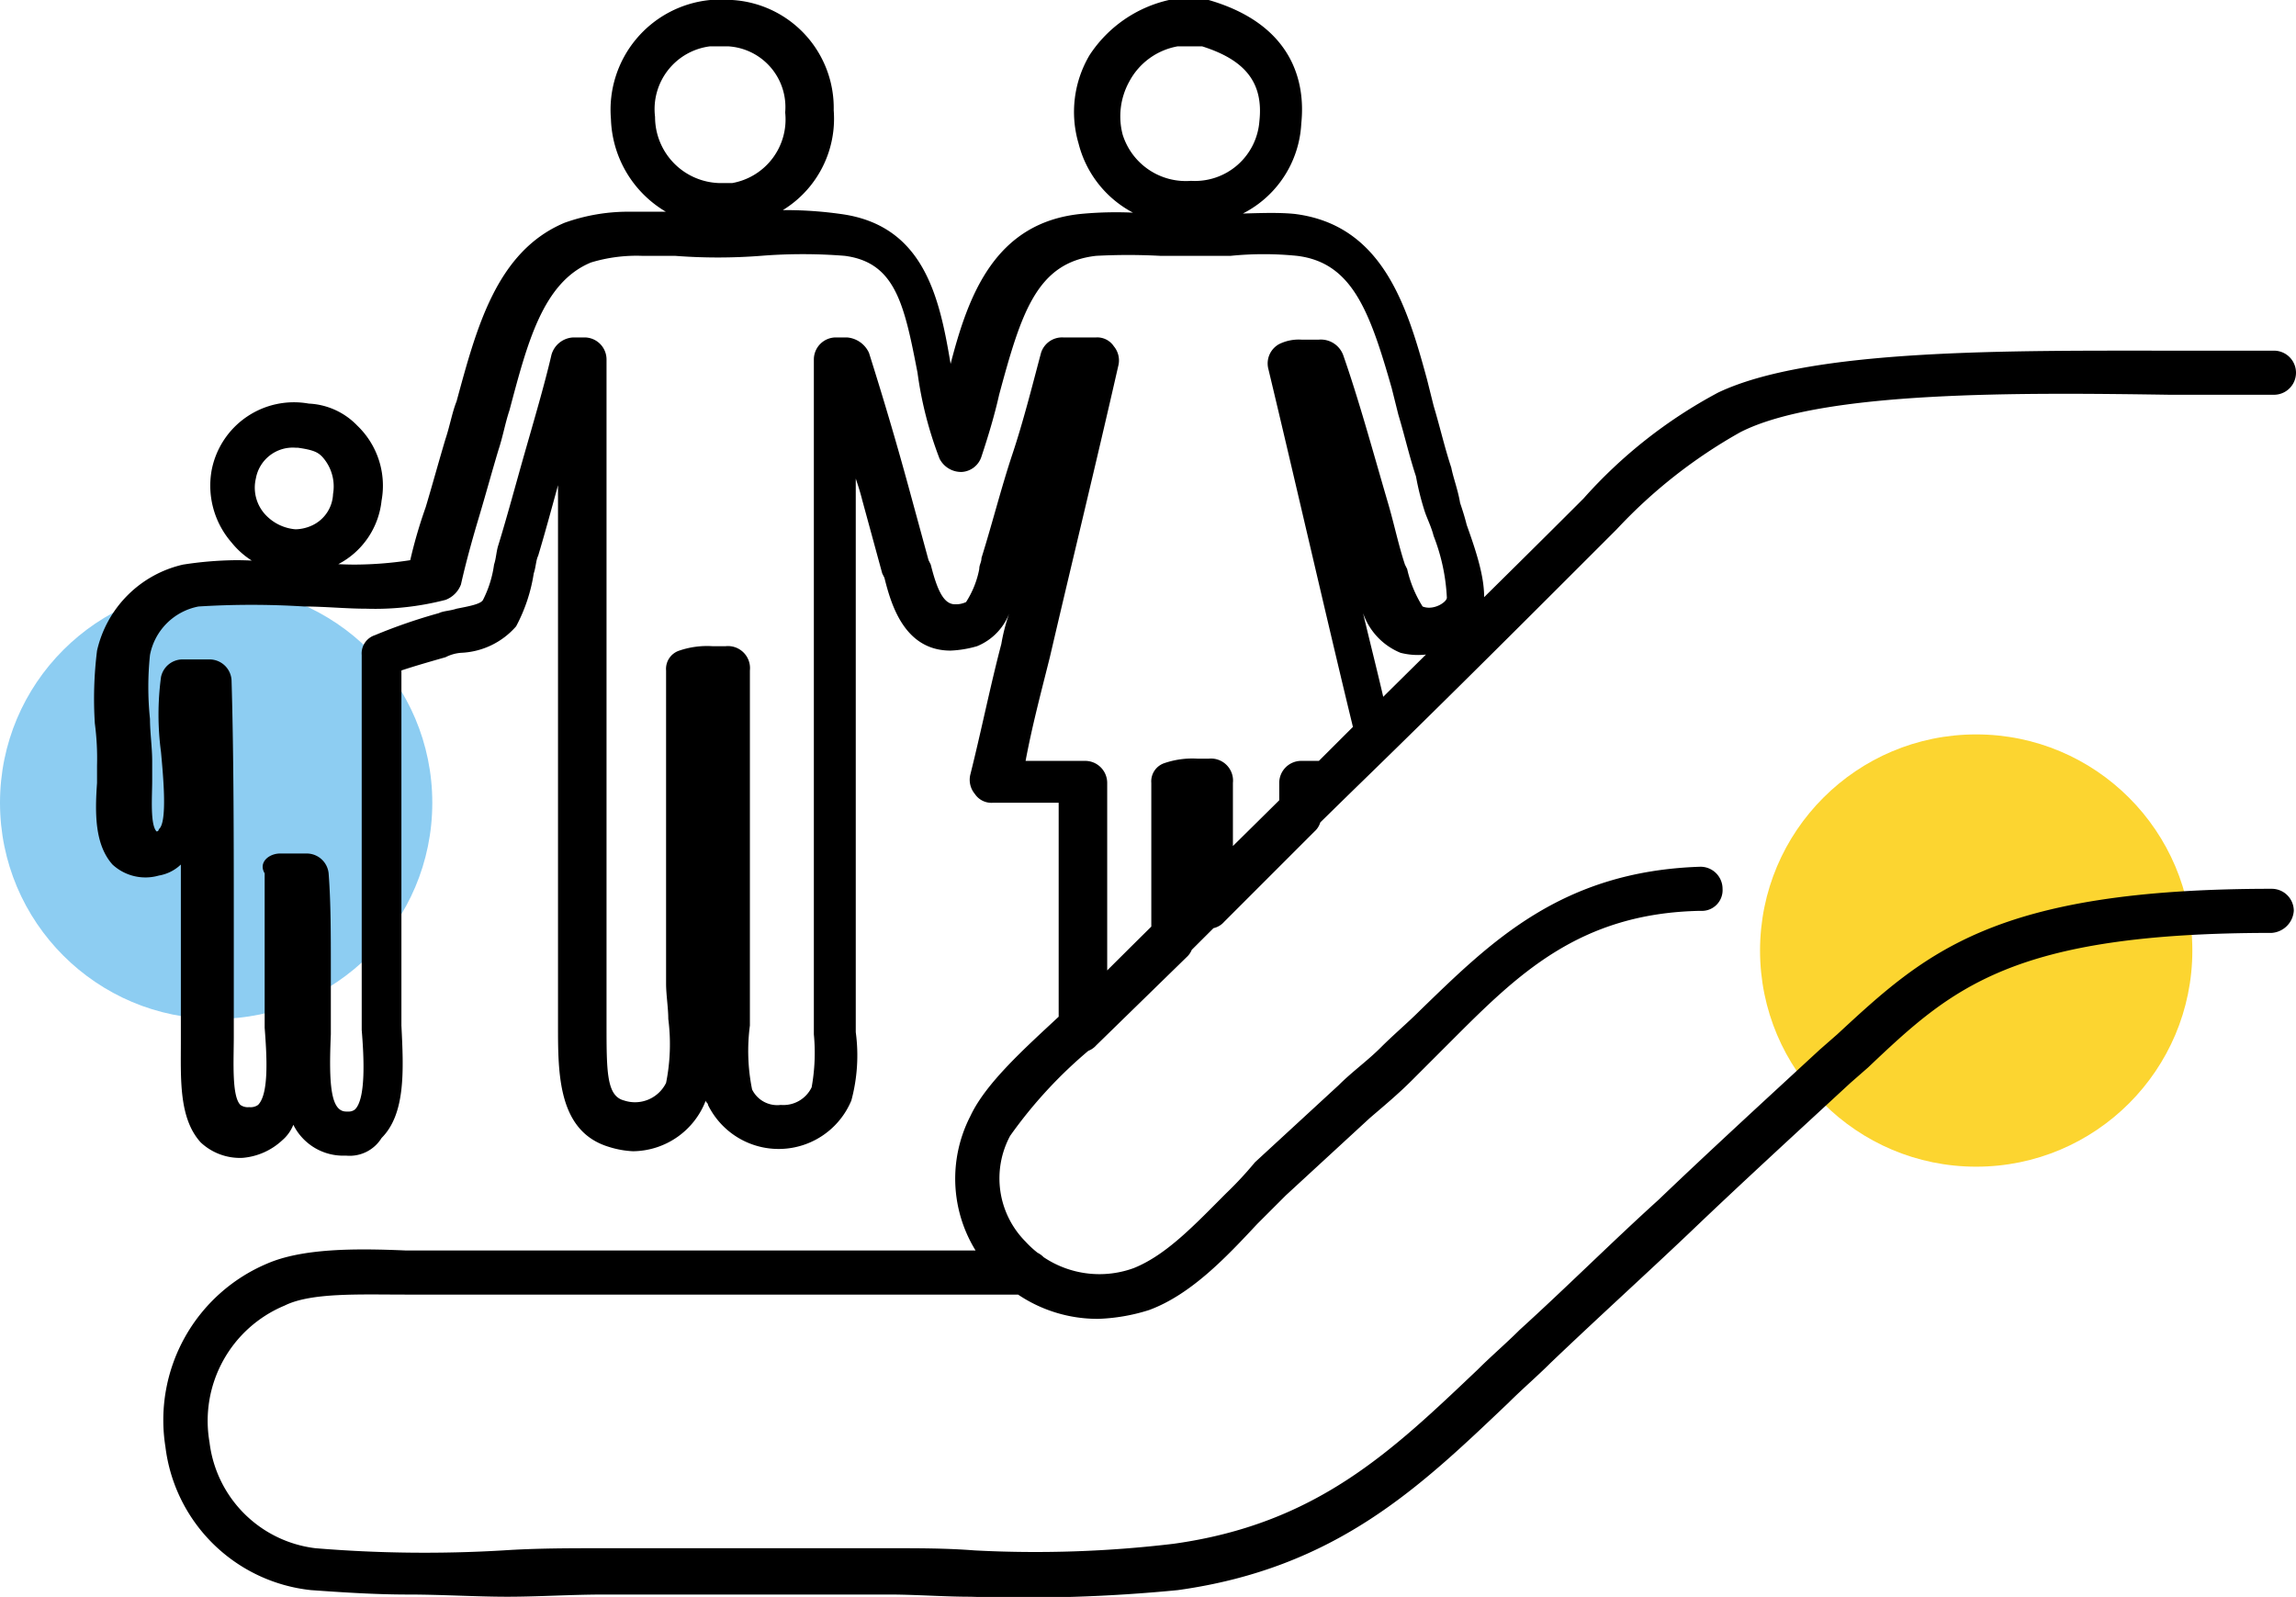 <svg xmlns="http://www.w3.org/2000/svg" viewBox="0 0 104.1 72.41"><defs><style>.cls-1{fill:#fcd530;}.cls-2{fill:#8dcdf2;}</style></defs><title>reka-ludzie</title><g id="Layer_2"><g id="Layer_1-2"><circle cx="89.6" cy="43.1" r="9.8" class="cls-1"/><circle cx="9.8" cy="36.4" r="9.8" class="cls-2"/><path d="M13.5 26a3.75 3.75 0 0 1-3-1.4 3.93 3.93 0 0 1-.9-3.3 3.8 3.8 0 0 1 4.4-3 3.25 3.25 0 0 1 2.2 1 3.77 3.77 0 0 1 1.1 3.4 3.68 3.68 0 0 1-2 2.9 3.92 3.92 0 0 1-1.8.4zm-.1-5.7a1.7 1.7 0 0 0-1.8 1.4 1.8 1.8 0 0 0 .4 1.6 2.1 2.1 0 0 0 1.4.7 1.88 1.88 0 0 0 .8-.2 1.64 1.64 0 0 0 .9-1.4 2 2 0 0 0-.5-1.7c-.2-.2-.4-.3-1.1-.4zM18.5 72.3c-1.5 0-3-.1-4.4-.2a7.44 7.44 0 0 1-6.6-6.5 7.7 7.7 0 0 1 4.6-8.3c1.6-.7 4-.7 6.3-.6h28.2a1 1 0 0 1 1 1 1.08 1.08 0 0 1-1 1H18.4c-2.1 0-4.3-.1-5.5.5a5.66 5.66 0 0 0-3.4 6.2 5.5 5.5 0 0 0 4.8 4.8 60.12 60.12 0 0 0 8.5.1c1.5-.1 3-.1 4.5-.1h13.1c1.3 0 2.5 0 3.8.1a52.73 52.73 0 0 0 9-.3c6.5-.9 9.9-4.2 13.8-7.9.6-.6 1.3-1.2 1.9-1.8 2.2-2 4.2-4 6.3-5.9 2.3-2.2 4.7-4.4 7.3-6.8l.8-.7c4-3.7 7.1-6.6 19.7-6.6a1 1 0 0 1 1 1 1.08 1.08 0 0 1-1 1c-11.8 0-14.5 2.5-18.3 6.1l-.8.7c-2.6 2.4-5 4.6-7.3 6.8-2 1.9-4.1 3.8-6.3 5.9-.6.6-1.3 1.2-1.9 1.8-4 3.8-7.8 7.5-15 8.5a72.06 72.06 0 0 1-9.4.3c-1.2 0-2.5-.1-3.7-.1H27.4c-1.5 0-3 .1-4.4.1s-3-.1-4.5-.1zM49.8 59.8a6.45 6.45 0 0 1-4.8-2.1 6.2 6.2 0 0 1-1-7.1c.7-1.5 2.5-3.1 4-4.5.5-.5 1.1-1 1.5-1.4 3.7-3.7 7.4-7.3 11-10.9s7.4-7.3 11-10.9l.3-.3a22 22 0 0 1 6.1-4.8c4.2-2 13.2-1.9 20.5-1.9h4.7a1 1 0 1 1 0 2h-4.7c-6.7-.1-15.8-.2-19.5 1.7a23.1 23.1 0 0 0-5.6 4.4l-.3.3c-3.6 3.6-7.3 7.3-11 10.9s-7.3 7.2-11 10.9c-.5.5-1 .9-1.6 1.5a20.65 20.65 0 0 0-3.6 3.9 4.07 4.07 0 0 0 .7 4.8 4.54 4.54 0 0 0 4.9 1.2c1.5-.6 2.8-2 4.2-3.4a16.6 16.6 0 0 0 1.3-1.4l3.8-3.5c.6-.6 1.3-1.1 1.9-1.7s1.2-1.1 1.8-1.7c3.2-3.1 6.4-6.3 12.7-6.5a1 1 0 0 1 1 1 .94.94 0 0 1-1 1c-5.5.1-8.3 2.9-11.3 5.9L64 49c-.6.6-1.2 1.1-1.9 1.7l-3.8 3.5-1.3 1.3c-1.4 1.5-3 3.2-4.9 3.9a8.52 8.52 0 0 1-2.3.4zM53.9 10.2a4.9 4.9 0 0 1-5-3.7 5.06 5.06 0 0 1 .5-4A5.84 5.84 0 0 1 53 0h1.8c3.8 1.1 4.4 3.7 4.2 5.6a4.85 4.85 0 0 1-5.1 4.6zm-.5-8.1a3.1 3.1 0 0 0-2.2 1.6 3.26 3.26 0 0 0-.3 2.4A3 3 0 0 0 54 8.2a2.93 2.93 0 0 0 3.1-2.7c.2-1.8-.7-2.8-2.6-3.4zM32.7 10.3a5.06 5.06 0 0 1-5-4.9A5 5 0 0 1 32.2 0h1a4.9 4.9 0 0 1 4.6 5 4.86 4.86 0 0 1-4.2 5.2 3.44 3.44 0 0 1-.9.1zm.3-8.2h-.8a2.87 2.87 0 0 0-2.5 3.2 3 3 0 0 0 2.9 3h.6a2.93 2.93 0 0 0 2.4-3.2 2.76 2.76 0 0 0-2.6-3zM15.7 52.4h-.2a2.52 2.52 0 0 1-2.2-1.4 1.8 1.8 0 0 1-.5.7 3 3 0 0 1-1.8.8 2.6 2.6 0 0 1-1.9-.7c-1-1.1-.9-2.9-.9-4.6v-8a1.9 1.9 0 0 1-1 .5 2.2 2.2 0 0 1-2.1-.5c-.8-.9-.8-2.3-.7-3.7v-.8a12.1 12.1 0 0 0-.1-1.9 17.65 17.65 0 0 1 .1-3.3 5.18 5.18 0 0 1 3.9-3.9 16.6 16.6 0 0 1 2.4-.2c.9 0 1.8.1 2.7.1s1.8.1 2.7.1a16.86 16.86 0 0 0 2.5-.2 21.72 21.72 0 0 1 .7-2.4c.3-1 .6-2.1.9-3.1.2-.6.3-1.2.5-1.7.9-3.3 1.8-6.8 4.9-8.1a8.56 8.56 0 0 1 3-.5H34a17.88 17.88 0 0 1 4.1.1c3.8.5 4.5 3.8 5 6.8.8-3.1 2-6.4 5.9-6.8a17 17 0 0 1 3.2 0h3.1c1.2 0 2.4-.1 3.4 0 4 .5 5.1 4.2 6 7.5l.3 1.2c.3 1 .5 1.9.8 2.8.1.5.3 1 .4 1.6.1.3.2.6.3 1 .5 1.4 1 2.9.7 4a3.18 3.18 0 0 1-3.7 1.8 3 3 0 0 1-1.7-1.8c.5 2.1 1 4 1.3 5.6a.8.8 0 0 1-.3.9l-2 2a1.08 1.08 0 0 1-.7.3h-.2v.4a.9.9 0 0 1-.3.7l-4.1 4.1a.9.9 0 0 1-1.1.2c-.1 0-.2-.1-.3-.2v.9a.9.9 0 0 1-.3.7l-4.1 4a.9.9 0 0 1-1.1.2 1 1 0 0 1-.6-.9V36.4h-3a.9.9 0 0 1-.8-.4 1 1 0 0 1-.2-.9c.5-2 .9-4 1.4-5.9a8.33 8.33 0 0 1 .4-1.5 2.63 2.63 0 0 1-1.5 1.6 5 5 0 0 1-1.2.2c-2.1 0-2.7-2.1-3-3.3L40 26l-.9-3.3c-.1-.4-.2-.7-.3-1v25.1a7.87 7.87 0 0 1-.2 3.1 3.57 3.57 0 0 1-6.5.2c0-.1-.1-.1-.1-.2a3.57 3.57 0 0 1-3.3 2.3 4.25 4.25 0 0 1-1.1-.2c-2.3-.7-2.3-3.3-2.3-5.5V22c-.3 1.1-.6 2.2-.9 3.2-.1.2-.1.5-.2.8a7.52 7.52 0 0 1-.8 2.4 3.5 3.5 0 0 1-2.5 1.2 1.85 1.85 0 0 0-.7.2c-.7.2-1.4.4-2 .6v16.1c.1 2 .2 4-.9 5.1a1.7 1.7 0 0 1-1.6.8zm-3-13.7h1.2a1 1 0 0 1 1 .9c.1 1.3.1 2.7.1 4.4v2.9c-.1 2.3 0 3.5.7 3.5h.1a.44.44 0 0 0 .3-.1c.5-.5.4-2.4.3-3.6v-17a.87.87 0 0 1 .6-.9 24.7 24.7 0 0 1 2.9-1c.2-.1.5-.1.8-.2.5-.1 1.1-.2 1.2-.4a5 5 0 0 0 .5-1.6c.1-.3.1-.6.2-.9.4-1.3.8-2.8 1.2-4.2s.9-3.1 1.2-4.4a1.08 1.08 0 0 1 1-.8h.5a1 1 0 0 1 1 1v30.1c0 2.2 0 3.3.8 3.5a1.57 1.57 0 0 0 1.9-.8 8.92 8.92 0 0 0 .1-2.9c0-.5-.1-1.1-.1-1.6V30.4a.87.87 0 0 1 .6-.9 3.9 3.9 0 0 1 1.5-.2h.6a1 1 0 0 1 1.1 1.1v16.1a8.77 8.77 0 0 0 .1 2.9 1.27 1.27 0 0 0 1.3.7 1.42 1.42 0 0 0 1.4-.8 8.8 8.8 0 0 0 .1-2.4V16.3a1 1 0 0 1 1-1h.5a1.2 1.2 0 0 1 1 .7c.6 1.9 1.2 3.9 1.8 6.1l.9 3.3.1.2c.3 1.2.6 1.8 1.1 1.8a1.1 1.1 0 0 0 .5-.1 4.24 4.24 0 0 0 .6-1.5c0-.2.1-.3.1-.5.5-1.6.9-3.2 1.4-4.7s.9-3.1 1.3-4.6a1 1 0 0 1 1-.7h1.5a.9.9 0 0 1 .8.4 1 1 0 0 1 .2.9c-1 4.4-2.1 8.9-3.1 13.2-.4 1.6-.8 3.1-1.1 4.7h2.7a1 1 0 0 1 1 1v8.7l2-2v-6.7a.87.87 0 0 1 .6-.9 3.9 3.9 0 0 1 1.5-.2h.5a1 1 0 0 1 1.1 1.1v3.1l2.1-2.1v-1a1 1 0 0 1 1-1h1.1l1.3-1.3c-1.1-4.5-2.7-11.5-3.9-16.5a1 1 0 0 1 .5-1.1 2 2 0 0 1 1-.2h.8a1.08 1.08 0 0 1 1.1.7c.7 2 1.3 4.2 2 6.6.3 1 .5 2 .8 2.9l.1.2a5.44 5.44 0 0 0 .7 1.7c.5.2 1.1-.2 1.1-.4a8.82 8.82 0 0 0-.6-2.8c-.1-.4-.3-.8-.4-1.1a12.44 12.44 0 0 1-.4-1.6c-.3-.9-.5-1.8-.8-2.8l-.3-1.2c-1-3.5-1.8-5.7-4.3-6a15 15 0 0 0-3 0h-3.2a27.75 27.75 0 0 0-2.9 0c-2.7.3-3.4 2.6-4.4 6.3-.2.9-.5 1.9-.8 2.8a1 1 0 0 1-.9.7 1.1 1.1 0 0 1-1-.6 17.2 17.2 0 0 1-1-3.9c-.6-3.1-1-5-3.3-5.3a23.87 23.87 0 0 0-3.8 0 25.35 25.35 0 0 1-3.9 0h-1.5a7.12 7.12 0 0 0-2.3.3c-2.2.9-2.9 3.7-3.7 6.7-.2.6-.3 1.2-.5 1.8-.3 1-.6 2.1-.9 3.1s-.6 2.1-.8 3a1.2 1.2 0 0 1-.7.7 12.77 12.77 0 0 1-3.6.4c-.9 0-1.9-.1-2.8-.1a38.3 38.3 0 0 0-4.8 0 2.77 2.77 0 0 0-2.2 2.2 14 14 0 0 0 0 2.9c0 .6.1 1.3.1 1.9v.9c0 .7-.1 2 .2 2.3a.1.1 0 0 0 .1-.1c.4-.3.2-2.4.1-3.5a12.8 12.8 0 0 1 0-3.4 1 1 0 0 1 1-.8h1.2a1 1 0 0 1 1 1c.1 3.4.1 7.4.1 11.3V47c0 1.1-.1 2.7.3 3.1a.58.58 0 0 0 .4.1.58.58 0 0 0 .4-.1c.5-.5.4-2.2.3-3.5v-7c-.3-.5.2-.9.7-.9z"/></g></g></svg>